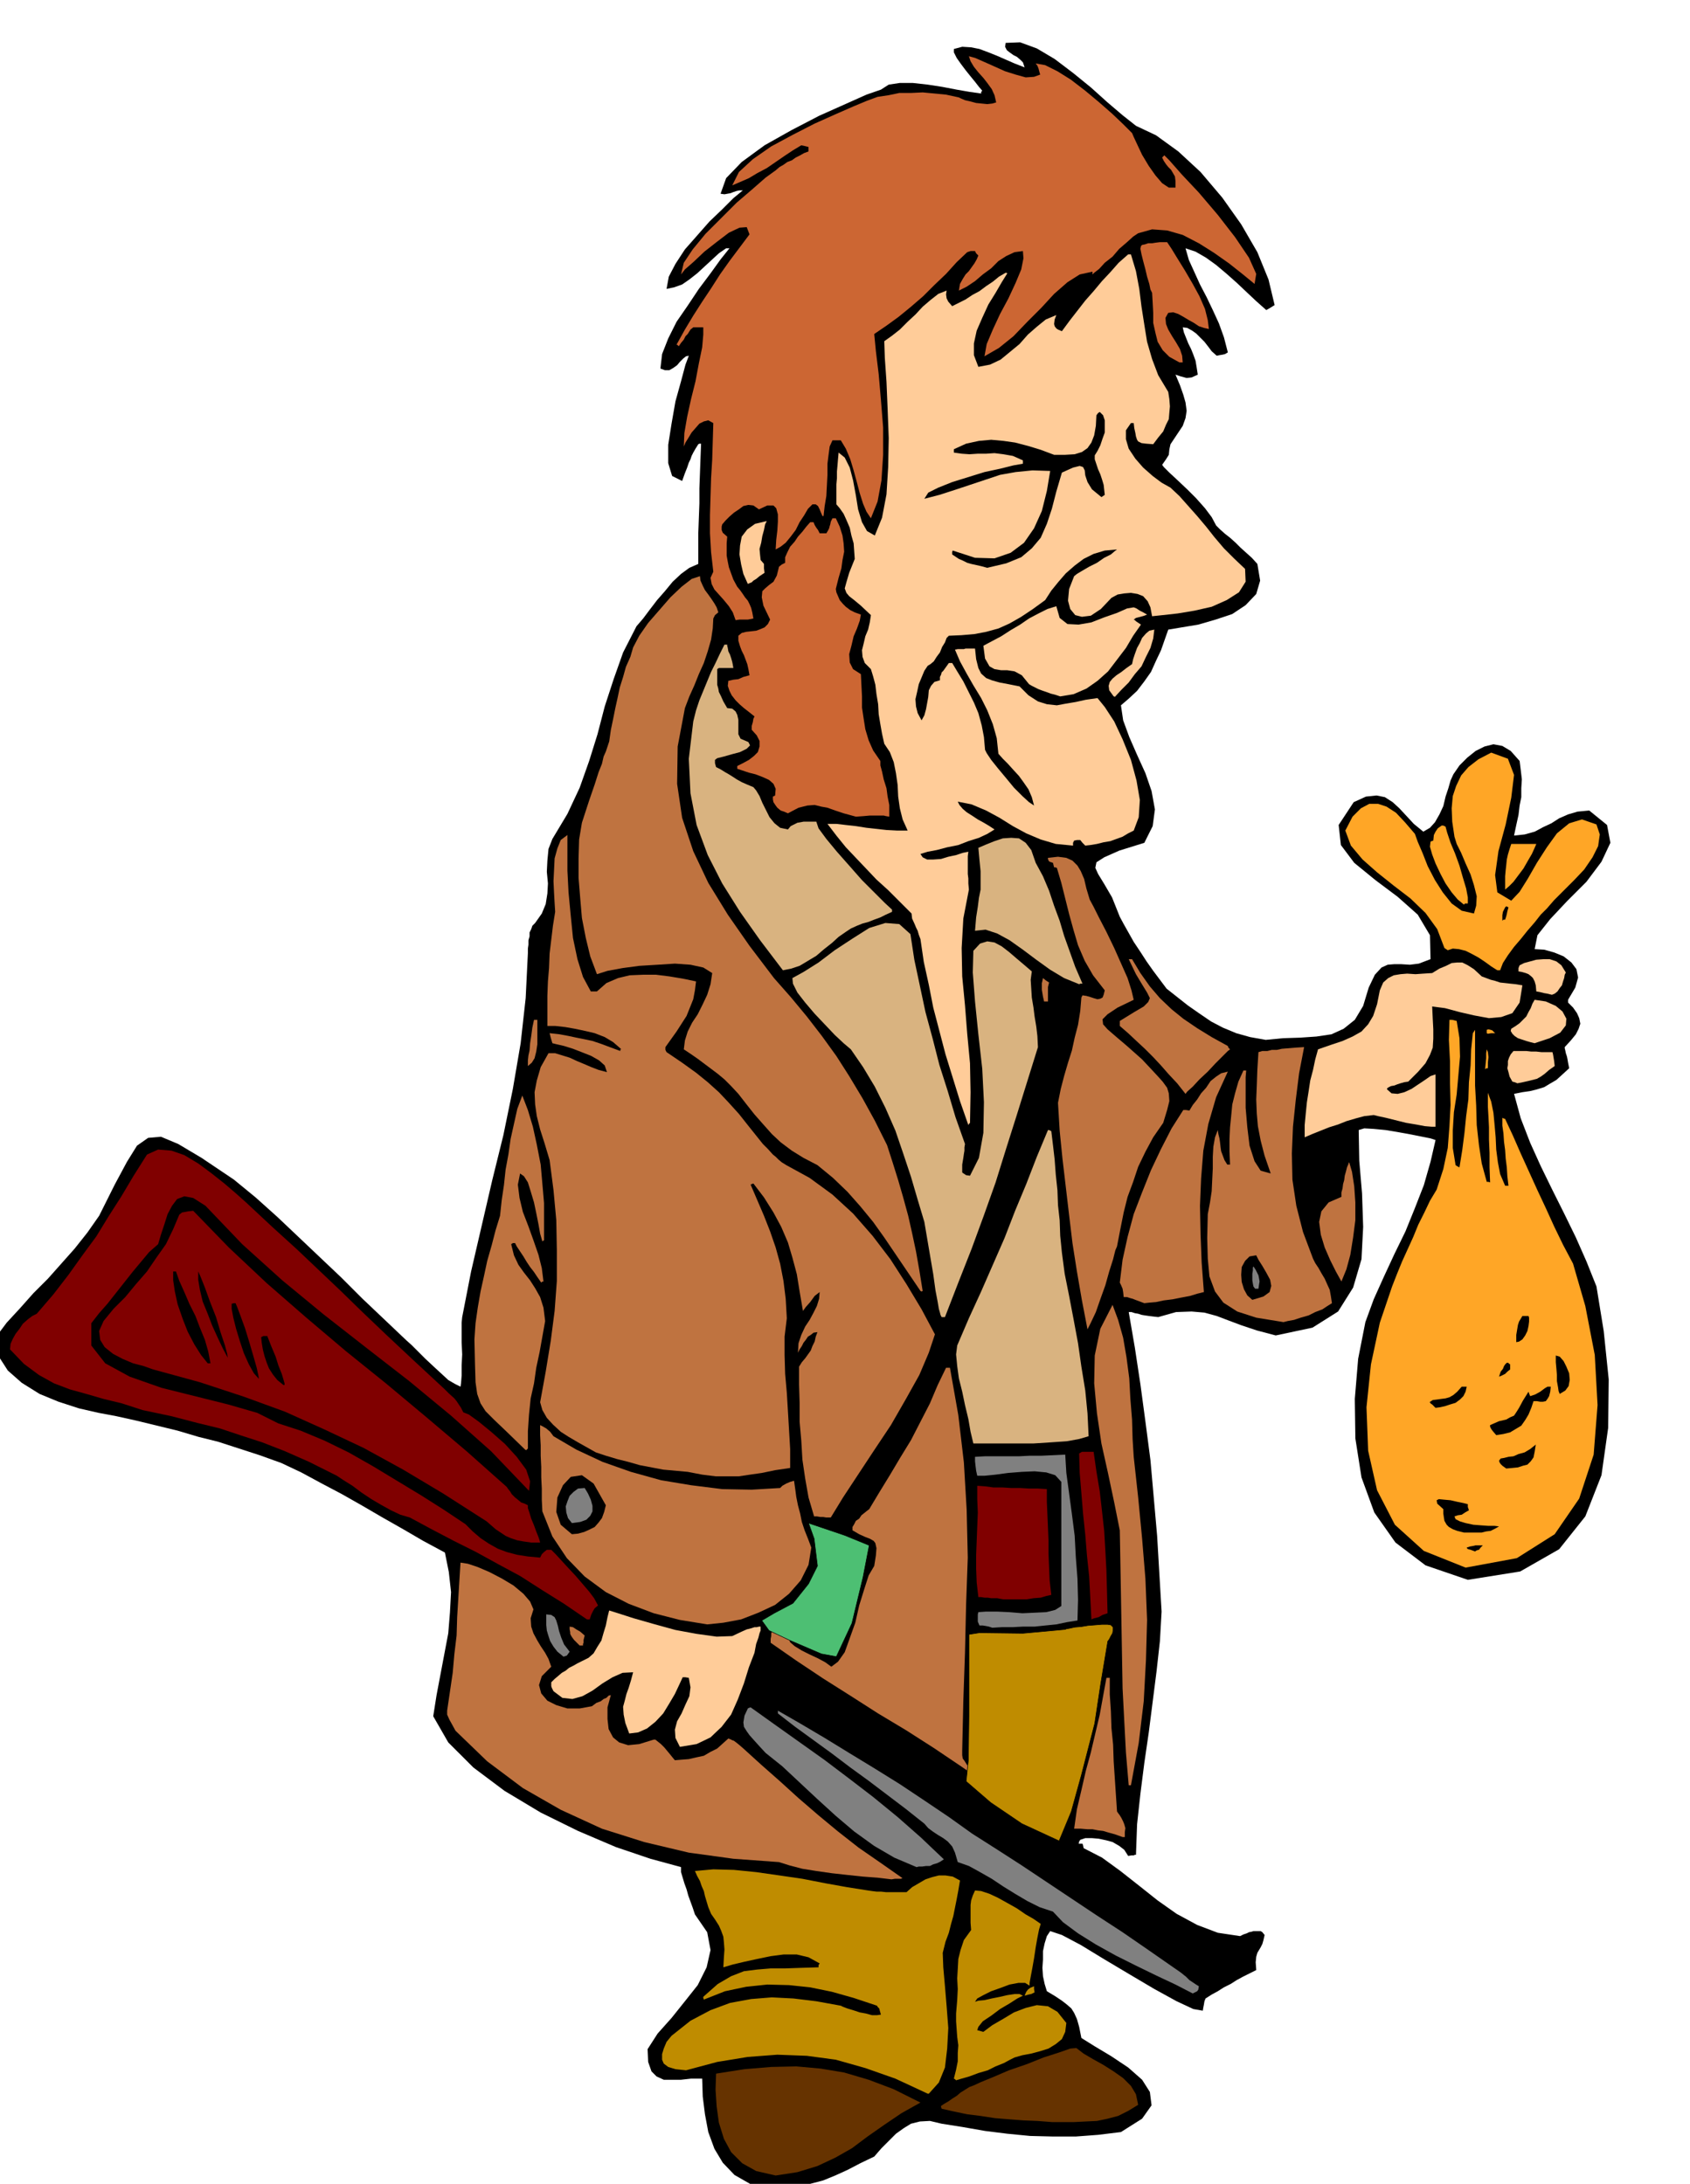 <svg xmlns="http://www.w3.org/2000/svg" fill-rule="evenodd" height="633.822" preserveAspectRatio="none" stroke-linecap="round" viewBox="0 0 3035 3923" width="490.455"><style>.pen0{stroke:#000;stroke-width:1;stroke-linejoin:round}.brush1{fill:#000}.pen1{stroke:none}.brush3{fill:#bf8c00}.brush4{fill:gray}.brush5{fill:#bf7340}.brush6{fill:#fc9}.brush7{fill:maroon}.brush8{fill:#ffa626}.brush9{fill:#d9b380}.brush10{fill:#c63}</style><path class="pen1 brush1" d="m1384 3934-37-11-28-16-21-22-15-25-11-30-6-32-4-32-1-32h-20l-18 2h-31l-13-6-9-9-6-17-1-23 18-28 25-28 24-30 23-29 16-32 7-31-6-32-22-32-4-12-4-11-4-11-3-11-4-11-3-10-3-10v-9l-55-15-62-21-68-29-67-33-65-39-56-42-45-45-27-47 6-38 7-37 7-37 7-37 3-37 2-37-4-36-7-35-39-21-36-21-37-21-36-21-37-21-36-19-37-20-36-17-39-14-37-12-37-12-36-9-37-11-37-9-37-9-36-8-32-6-35-8-37-12-34-14-32-20-25-22-18-28-5-30 21-28 24-26 24-27 26-26 24-27 24-27 23-29 21-30 28-56 22-41 18-29 20-14 23-2 31 13 42 25 58 39 39 32 39 35 38 36 39 37 38 36 38 38 39 37 40 38 9 8 12 12 13 13 15 14 13 12 13 12 12 7 10 5 1-7 1-13v-18l1-20-1-22v-35l1-10 16-82 19-82 19-82 20-81 17-83 14-82 9-81 4-81v-8l1-7v-8l2-7v-7l3-6 2-6 5-5 12-17 7-17 3-19 1-18-2-21 1-20 2-21 7-18 27-45 22-47 17-48 15-48 13-50 16-49 17-48 24-47 12-14 12-16 13-17 14-16 14-17 15-14 15-11 16-7v-55l1-27 1-27v-27l1-27 1-27 1-26h-3l-2 1-5 8-4 7-3 6-2 6-3 6-3 9-4 10-5 14-18-9-7-23v-33l6-38 7-40 10-36 8-30 6-16-5 1-5 4-6 6-5 6-7 5-7 4h-8l-8-3 3-26 11-28 15-30 20-29 20-30 21-28 18-25 16-20h-6l-13 9-13 12-13 12-13 12-14 11-13 9-14 5-14 3 4-22 12-23 17-26 22-25 22-25 23-22 20-20 17-14h-6l-5 1-6 2-5 2-11 2-7-1 10-28 28-29 41-30 48-27 50-26 47-21 38-17 26-9 14-9 20-3h23l27 3 26 4 26 5 23 4 21 3v-3l2-2-6-7-7-9-9-11-8-10-9-12-7-10-5-10v-6l15-4 16 1 15 3 16 6 15 6 16 7 16 7 18 7-3-9-5-5-6-5-6-3-7-5-5-4-3-6 1-7 26-1 30 11 32 19 33 25 32 26 30 27 27 23 24 19 36 17 40 29 40 37 39 46 34 48 29 50 20 49 11 46-8 5-7 4-18-16-17-16-18-17-18-16-19-16-18-13-19-11-18-6 6 21 10 22 10 22 12 23 11 23 11 24 9 25 7 27-5 3-4 1-6 1-5 1-9-8-6-8-7-9-7-7-8-8-7-5-9-5-8-1 2 9 4 10 4 10 5 10 4 10 4 11 2 12 2 13-11 5-9 1-11-3-9-3 8 19 6 17 4 14 2 15-2 13-5 14-10 15-12 18-2 9-1 10-5 8-7 10 3 4 10 10 14 13 18 17 16 16 16 18 12 16 8 15 7 7 9 8 9 7 10 9 9 9 10 9 10 9 10 11 5 30-7 24-19 20-24 16-30 10-31 9-30 5-24 4-6 17-7 20-9 19-9 20-12 17-13 17-15 14-14 12 4 27 11 30 14 32 15 33 11 32 6 33-4 30-15 30-45 14-27 12-14 9-2 10 5 11 11 18 14 24 14 35 7 13 9 16 9 16 12 18 11 17 12 17 12 16 12 16 19 15 19 15 20 14 22 15 21 11 24 10 25 7 28 5 31-3 31-1 29-2 27-4 22-10 20-16 15-25 10-33 11-23 12-13 11-5 12-1h12l16 1 16-2 21-8-1-43-22-37-36-32-40-30-38-31-24-32-4-36 27-41 22-10 19-2 15 3 14 9 12 11 13 14 13 14 17 14 12-7 9-10 8-14 7-15 4-17 5-15 4-14 5-11 11-16 14-14 15-12 16-8 16-4 16 3 15 9 16 18 2 16 2 17-1 16v16l-3 15-2 17-4 18-4 19 19-2 18-5 15-8 15-7 14-9 16-7 17-5 21-2 32 26 6 32-16 34-27 36-34 34-31 33-23 29-5 25 17 1 18 5 17 7 14 11 9 12 3 15-5 18-13 22v5l9 9 7 10 4 9 2 10-3 9-5 10-9 11-11 12v2l1 4 1 5 2 6 1 5 1 6 1 5 1 5-12 11-11 10-12 7-10 6-13 4-12 3-14 2-15 3 12 44 17 44 19 42 21 43 21 42 21 43 19 43 18 45 13 80 9 87-1 87-12 85-29 74-47 59-70 40-94 15-76-26-54-41-38-54-23-63-11-70-1-71 6-72 13-66 15-41 18-40 19-41 20-41 17-42 16-41 12-42 9-39-9-3-15-3-20-4-22-4-24-4-21-2-17-1-10 3 1 55 5 59 2 60-3 58-15 51-27 43-46 29-66 14-34-9-27-9-24-9-21-8-22-6-23-2-28 1-32 9-9-1-8-1-7-1-6-1-6-2-6-1-6-2h-5l11 64 10 66 9 67 9 69 6 68 6 68 4 68 4 68-3 53-6 54-7 55-7 55-8 55-7 55-6 55-2 55h-2l-2 1h-4l-6 1-7-11-9-7-12-7-11-3-14-3-12-1h-12l-9 3-2 3-1 4h7l1 3 1 5 33 17 33 24 33 26 34 27 34 24 37 20 37 14 40 6 6-3 6-2 4-2 5-1 3-1h13l3 2 4 5-2 9-2 7-3 6-3 5-3 5-2 7-1 10 1 14-12 6-12 6-11 6-11 7-12 6-11 7-11 6-11 7-2 5-1 6-1 5-1 6-17-3-30-14-40-22-44-26-47-28-41-25-34-18-21-7-6 9-4 13-3 14v15l-1 15 1 15 3 14 4 13 15 9 12 8 9 7 8 7 5 8 5 11 4 14 4 20 24 15 30 18 30 20 25 22 14 22 3 24-17 24-38 24-41 5-40 3h-41l-41-1-41-4-40-5-40-7-38-6-21-5-18 1-16 4-13 8-14 10-13 13-13 13-13 15-25 12-23 12-22 10-22 9-23 6-22 6-25 3-24 2z"/><path class="pen1" d="m1393 3908-35-8-25-14-20-20-13-24-9-29-4-29-2-30 1-29 51-8 48-4 45-1 44 4 42 7 44 13 45 17 48 24-34 19-31 21-30 21-28 21-30 17-32 15-36 11-39 6zm496-96-26-2-25-1-26-2-25-2-26-4-24-3-24-5-22-5-1-3v-2l6-4 7-4 7-5 8-5 7-6 8-5 8-5 8-3 13-6 22-9 28-12 32-11 30-12 28-9 20-7 11-1 13 10 17 10 18 10 19 12 17 12 14 14 9 15 4 19-18 11-18 9-19 5-19 4-21 1-20 1h-40z" style="fill:#630"/><path class="pen1 brush3" d="m1666 3761-58-27-54-19-53-15-52-7-53-2-53 4-55 9-56 15-19-2-13-4-8-6-3-7v-10l3-10 5-12 9-11 34-27 36-19 35-13 38-7 37-3 39 2 41 5 44 8 4 2 8 3 10 3 12 4 11 2 11 3h9l7-1-2-7-1-4-3-3-1-2-42-14-39-11-39-8-38-4-39-1-38 4-38 8-38 15-1-3v-2l26-23 24-14 23-9 24-3 24-2h26l28-1 32-1v-4l2-3-20-11-21-5h-24l-23 3-24 5-23 5-21 5-17 5 1-18 1-14-1-13-1-10-4-11-4-9-7-11-7-10-5-12-3-10-3-10-2-9-4-9-3-9-5-9-4-9 33-3 37 1 40 4 42 6 41 6 41 8 39 7 38 6 7 1 8 1h8l9 1h37l10-9 12-7 12-7 12-4 12-3h12l13 2 13 7-3 18-3 16-3 15-3 15-4 14-4 16-6 16-5 20 1 26 3 34 3 36 3 39-2 37-4 34-11 27-18 20h-2zm51-24-2-2-2-1 4-16 3-15v-15l1-14-2-15-1-14-1-14v-14l2-24 1-20-1-19 1-17 1-18 4-16 6-18 13-18-1-13v-32l1-8 3-9 4-9 11 1 15 5 15 7 18 10 16 9 16 11 14 8 13 9-3 10-3 15-3 17-3 20-3 17-3 16-2 11v5l-8-5h-12l-16 3-16 6-17 6-14 7-11 6-4 6 6-2 11-1 13-3 15-3 13-3 13-2h9l6 3-10 5-14 9-17 10-16 12-15 10-8 10-2 6 11 3 16-12 19-11 20-12 21-8 20-5 20 2 17 10 16 20-2 16-6 13-11 9-13 8-16 5-15 4-16 3-14 4-8 4-11 6-15 6-14 7-17 5-16 6-14 4-10 3z"/><path class="pen1 brush3" d="m1840 3585 3-7 3-4 4-3 7-3v5l1 6-4 2-2 1-5 1-7 2z"/><path class="pen1 brush4" d="m2142 3581-31-16-34-16-37-18-36-18-36-20-32-20-27-20-18-19-24-8-22-11-22-13-21-13-21-14-21-12-20-11-20-7-5-17-5-11-8-9-8-6-10-6-9-6-8-6-7-8-34-27-33-25-33-25-33-24-33-25-33-24-33-24-31-24v-5l40 23 44 26 44 27 46 28 45 28 45 30 43 29 42 30 44 28 45 29 45 30 45 30 45 30 46 30 45 31 46 32 13 9 10 8 6 6 6 4 6 4 5 3-1 6-2 3-4 2-4 2z"/><path class="pen1 brush5" d="m1601 3376-25-3-27-2-28-3-27-3-28-4-25-4-23-6-19-6-82-6-80-11-80-19-76-24-74-34-68-39-64-48-57-55-6-11-5-9-4-9v-7l5-34 5-34 3-34 4-33 1-33 2-33 2-33 2-32 13 2 18 6 21 9 23 12 20 12 18 15 12 14 6 14-5 16 1 15 4 12 7 13 6 10 8 12 6 11 5 14-17 17-5 16 4 15 11 13 16 8 20 6h22l22-4 8-6 8-3 5-4 5-2 4-4 4-1-6 22v21l2 18 8 15 11 9 16 5 20-2 26-8h3l5 4 5 4 6 6 5 6 5 6 4 5 5 6 12-1 13-1 13-3 14-3 12-7 12-6 10-9 10-9 3 1 4 2 3 1 4 3 5 4 7 6 33 30 34 30 33 30 36 31 35 29 37 29 39 27 40 28h-1l-2 1h-11l-6 1z"/><path class="pen1 brush4" d="m1646 3354-40-17-36-21-36-26-33-28-34-31-31-29-31-29-30-24-12-13-9-10-8-9-5-7-5-8-1-8 2-12 6-13 2-1 3-1 42 30 45 32 45 32 45 34 43 33 44 36 42 37 41 39-6 4-6 3-7 2-6 3h-7l-7 1h-6l-4 1z"/><path class="pen1 brush5" d="m2016 3300-14-5-11-3-10-3-9-1-10-2h-9l-12-1h-12l5-35 8-34 8-35 9-33 8-34 8-34 6-33 6-33h6v30l2 30 1 30 3 30 1 30 2 30 2 30 2 30 2 3 3 4 3 5 3 6 2 5 2 7-1 7v9h-4zm-121-13-12-7-14-8-18-11-17-10-18-11-15-11-11-10-4-7 5-6 6-5 3-7 4-6 1-7v-7l-2-6-3-5-5 3-4 5-3 5-3 6-3 6-3 6-2 6-2 7-49-34-49-33-50-32-50-30-50-32-49-31-48-32-46-32v-7l1-5v-4l1-4v-5l1-4v-7l1-6 22-16 21-15 17-17 15-16 10-19 6-20v-24l-4-27 7 2 8 3 7 3 9 4 8 3 9 4 9 4 10 6-2 17-5 21-7 23-7 25-9 23-8 24-9 21-5 20-11-3-10-3-9-4-8-3-9-4-7-3-8-3-7-1-5 8 3 8 8 7 13 8 14 7 15 7 13 7 11 8 12-9 12-17 9-25 10-28 7-31 9-29 8-25 10-17 3-19 1-13-2-9-3-4-7-4-8-3-11-5-12-7v-6l3-5 3-6 6-4 4-6 5-4 5-4 4-3 18-30 19-31 19-32 19-31 17-33 17-33 14-33 15-31h7l15 85 10 85 5 85 2 86-3 84-2 87-3 87-2 89v8l1 6 3 4 5 8 6-1 8-1 2-15 3-27 1-36 1-38-1-40v-69l27-1h28l27-2 28-1 27-2 29-1 28-2 29-1-2 7-1 8-6 41-6 42-9 43-8 43-12 42-11 42-12 42-11 43h-7zm132-80-5-59-3-57-3-58-1-57-1-58-1-57-1-57-1-55-10-50-11-52-12-54-8-54-5-54 1-50 10-48 22-43 10 27 9 32 6 35 5 38 2 37 3 37 1 35 2 32 8 73 7 73 6 73 3 74-2 72-4 74-9 75-14 76h-4z"/><path class="pen1 brush6" d="m1221 3138-8-16-1-15 4-15 8-14 7-16 7-15 2-16-3-17-6-1h-5l-6 13-8 17-10 17-11 18-14 15-15 12-16 7-16 2-7-19-3-15-1-14 3-11 3-12 4-11 4-13 4-15-19 1-18 8-18 11-18 13-18 10-18 5-18-2-16-12-3-6-1-3v-7l6-6 6-5 7-6 7-4 6-5 8-4 7-4 8-4 12-6 9-8 7-12 7-11 4-14 4-13 3-15 3-12 16 5 28 9 35 10 40 11 38 7 36 5 28-1 17-8 9-4 8-2 6-2h4l4-1h3v7l-2 5-2 8-4 11-3 16-10 26-9 29-11 29-12 27-17 22-20 19-25 12-30 5z"/><path class="pen1 brush4" d="m1012 2976-11-9-7-9-6-10-3-9-3-10-1-10v-19l9 1 6 4 3 6 3 10 2 9 4 12 5 12 10 13-5 7-6 2z"/><path class="pen1 brush5" d="m1041 2956-6-6-4-4-3-4-2-3-2-4v-3l-1-5v-5l6 1 6 4 7 4 8 7-2 8v5l-1 2v3h-6z"/><path class="pen1 brush4" d="m1782 2924-6-2-5-1-6-1h-6l-3-7v-13l1-4 14-1h19l22 1 24 2 22-1 21-1 16-4 11-7v-223l-11-12-16-5-21-2-23 1-25 2-22 3-20 2h-13l-2-9-1-8-1-9v-8l18-1h61l20-1h21l21-1 21-1 2 33 5 37 5 37 5 39 2 38 3 39 1 38-1 37-19 3-19 4-20 2-19 2h-21l-19 1h-19l-17 1z"/><path class="pen1 brush5" d="m1270 2918-49-8-47-12-45-17-41-21-38-28-32-33-26-39-18-45-1-21v-20l-1-20v-19l-1-20v-19l-1-18v-18l4 2 7 4 7 6 6 8 41 24 47 22 51 18 54 15 54 9 56 7 53 1 51-3 4-4 7-4 7-3 7-2 2 14 2 15 3 15 4 15 3 15 5 15 6 15 6 16-5 31-14 28-21 24-25 20-30 14-31 12-32 6-29 3z"/><path class="pen1 brush7" d="m1054 2909-41-28-40-25-39-25-39-21-40-22-40-20-40-21-39-21-17-5-17-8-18-10-17-10-18-12-16-12-16-10-12-8-50-25-43-19-41-16-37-12-39-13-41-10-46-12-52-11-37-12-33-8-31-9-29-8-29-11-27-15-27-20-25-26 1-10 4-9 5-9 7-9 6-9 9-8 8-6 8-4 30-35 27-35 25-35 25-34 22-36 23-36 22-37 24-38 20-9 24 2 23 8 25 15 23 17 24 19 21 18 19 17 46 43 44 40 39 37 40 38 39 38 43 41 48 45 56 52 8 8 10 9 4 5 4 6 4 6 4 8 10 4 18 13 22 18 25 22 21 23 17 23 7 21-2 17-68-71-72-64-75-62-76-59-78-61-74-61-72-65-66-69-22-14-16-3-13 5-9 12-8 15-6 19-6 18-5 17-16 14-15 18-15 18-15 19-15 19-15 19-15 17-14 18v40l25 32 44 24 57 20 60 15 60 15 52 15 38 19 40 13 43 18 43 21 44 25 43 26 43 26 41 26 39 26 13 13 14 12 15 10 16 9 16 6 19 5 19 3 22 2 3-6 4-4 5-4h8l8 8 11 12 11 12 14 15 12 14 12 14 9 12 7 13-6 5-3 5-3 6-3 9h-5zm906 0-2-39-2-38-4-38-3-37-4-38-3-37-3-36-1-35 5-3h21l5 35 6 36 4 35 4 36 2 34 2 37 1 37 1 40-9 3-7 4-8 2-5 2zm-158-36-6-1-5-1h-11l-6-1h-6l-6-1h-5l-3-26-1-25v-25l1-25 1-26 1-25-1-24v-24l14 1 15 2h16l16 1h16l16 1h16l16 1v23l1 23 1 23 1 24v23l1 24 1 24 3 26-9 2-10 3-13 1-12 2h-42z"/><path class="pen1 brush8" d="m2632 2816-75-30-52-47-32-62-16-71-3-78 8-77 16-75 22-65 9-23 9-22 10-22 10-22 9-22 11-22 10-21 12-20 12-37 8-38 3-39 2-38-1-39v-39l-2-39 1-36h5l8 2 5 31 1 33-3 34-3 34-5 32-2 33v31l5 31 3 2 4 2 5-31 4-31 3-30 4-30 1-31 3-30 1-29 3-29 2-3 2-3v100l2 36 1 35 4 36 5 33 9 33h3l3 1-1-27v-26l-1-24v-22l-1-20-1-17v-25l6 16 4 20 2 21 2 23 1 22 3 23 4 21 9 21h6l-2-17-1-16-2-16-1-15-2-15-1-15-2-14v-14l2 1 3 1 14 30 14 32 15 33 15 33 15 32 15 33 16 33 18 34 22 76 17 88 5 90-7 89-26 79-44 64-68 43-92 17z"/><path class="pen1 brush1" d="m2649 2787-8-3-4-1-2-1-1-2 6-2 6-1 4-1h13l-4 4-3 4-4 1-3 2z"/><path class="pen1 brush7" d="m954 2771-14-2-11-2-12-4-9-4-9-6-9-6-8-7-8-7-78-50-72-43-71-39-70-33-71-32-74-27-79-26-84-23-17-6-19-5-19-8-17-9-15-12-8-13-2-16 8-18 18-22 21-21 19-23 20-23 17-25 17-24 13-27 11-26 5-4 6-1 5-1 9-1 64 66 68 64 70 61 72 61 72 58 73 61 72 61 72 64 2 3 4 5 3 5 6 6 5 4 6 5 6 2 6 3v5l3 9 3 10 5 12 4 11 4 10 2 6 1 4h-16z"/><path class="pen1 brush1" d="m1027 2756-20-17-8-23 2-26 10-22 14-15 20-3 21 15 22 39-3 12-4 11-6 8-7 8-10 5-9 4-11 3-11 1zm1602-3-12-3-8-3-7-4-4-4-4-7-1-6-1-7v-8l-11-10-1-6 4-2 10 1 11 1 13 3 10 2 8 2v5l2 6-7 4-6 4-7 1-6 2 2 5 8 4 10 3 14 3 13 1 14 1h11l8 1-7 4-8 4-8 1-8 2h-32z"/><path class="pen1 brush4" d="m1027 2736-7-9-3-10-1-11 3-9 4-10 7-7 8-6 12-1 6 10 5 11 3 11v10l-4 8-7 7-11 4-15 2z"/><path class="pen1 brush5" d="m1484 2726-6-1h-5l-6-1h-5l-10-34-6-34-5-34-2-34-3-34v-34l-1-33v-32l5-8 6-7 5-7 5-7 3-8 4-8 2-9 3-8-7 1-5 4-5 3-4 6-4 5-3 6-4 6-3 6 1-17 5-15 7-15 8-12 7-13 6-12 4-13 1-12-9 7-8 11-8 9-5 7-6-35-5-31-8-30-8-27-12-28-14-26-17-27-19-25-3 1-2 1 12 28 12 28 11 28 10 29 8 29 6 31 4 32 2 35-4 33v33l1 34 3 34 2 33 2 34 2 34v34l-27 4-24 5-21 3-20 3h-42l-24-3-26-5-22-2-22-2-21-4-21-4-21-6-20-5-20-6-18-6-16-9-16-9-17-10-14-9-14-13-11-12-8-14-4-14 10-55 9-55 7-54 4-54v-55l-1-54-5-54-7-54-9-30-8-25-6-24-3-21-1-22 4-21 7-24 14-25h12l13 4 13 4 13 6 12 5 14 6 13 5 15 4-4-12-10-9-14-8-15-6-18-7-16-5-13-3-8-2-3-10-2-8 18 2 16 3 14 3 15 3 14 3 15 5 16 6 19 7v-3h2l-15-13-15-9-18-7-17-4-19-4-17-3-18-2h-14v-54l1-26 2-24 1-26 3-25 3-25 4-25-1-16-1-18-1-21 1-20 1-21 5-18 6-15 12-9v64l2 39 4 42 4 40 8 38 10 32 14 26h11l17-15 21-9 21-5 24-1h23l24 3 24 4 24 5-2 16-3 16-6 15-6 15-9 14-9 14-10 14-10 14v5l2 4 28 19 25 18 21 17 20 18 17 18 19 21 19 24 24 30 9 9 9 10 5 4 5 5 6 5 8 5 42 23 41 30 37 34 35 40 32 42 29 45 27 45 24 45-11 33-17 40-24 43-27 47-30 45-29 44-27 41-22 36h-8z"/><path class="pen1 brush1" d="m2705 2638-7-5-3-3-2-3-1-3 3-4 6-1 8-2 9-1 9-4 11-3 10-6 10-8-2 13-2 10-5 7-6 6-8 2-9 3-10 1-11 1z"/><path class="pen1 brush5" d="m943 2604-33-32-22-21-16-16-9-14-6-17-3-21-1-33-1-44 2-29 4-28 5-29 6-27 6-28 8-28 7-27 8-26 3-28 4-27 3-28 5-27 4-28 6-27 6-27 9-24 10 26 9 30 7 32 7 36 3 34 3 35v67l-2 1-1 1-4-14-3-17-4-20-4-19-6-20-5-16-7-11-7-5-4 20 3 24 6 25 10 26 9 25 9 26 6 24 3 24h-2l-2 2-7-10-6-9-7-9-6-9-6-10-6-9-6-9-3-6h-4l-3 2 5 20 8 17 10 14 11 14 9 14 9 16 6 19 3 24-5 28-5 28-6 28-4 28-6 27-3 29-2 30v31l-3 3-2-1z"/><path class="pen1 brush9" d="m1748 2593-5-21-4-23-6-25-5-24-6-24-3-22-2-21 2-16 21-49 22-48 21-48 21-48 19-49 20-48 19-49 20-48h2l4 2 3 25 3 26 2 27 3 28 1 27 3 27 1 28 3 30 5 38 8 40 8 42 8 43 6 42 7 43 4 41 2 41-17 5-22 4-29 2-31 2h-108z"/><path class="pen1 brush1" d="m2687 2578-6-7-3-4-2-4v-3l16-7 13-3 7-4 7-3 4-6 5-8 7-13 10-16 1 3 2 5 9-3 9-5 4-3 4-3 5-3h6l-1 9-2 8-3 5-3 4-5 1h-5l-6-1h-6l-4 12-5 12-6 10-7 10-10 6-10 6-12 3-13 2zm-109-49-6-6-3-2-1-2h-1l6-4 8-1 7-1 8-1 7-2 7-4 7-6 8-9h9l-2 9-4 8-6 6-8 6-10 3-9 3-9 2-8 1zm223-25-2-5-1-7-2-11v-11l-1-12-1-11v-12l7 2 7 8 5 10 5 12 1 12-2 11-6 8-10 6zm-2292-16-11-9-8-10-7-11-4-10-4-12-3-12-2-12-1-10 4-2h7l7 18 8 19 5 16 6 15 3 10 2 7v3h-2zm-44-11-9-10-9-16-9-20-7-21-7-23-5-20-3-16v-9l4-1h3l3 7 6 16 8 22 8 26 7 24 6 21 3 14 1 6zm2227-4 3-9 4-5 2-5 2-3 3-3h3v1l3 2v9l-5 4-4 4-6 3-5 2zm-2319-24-12-15-12-19-12-23-9-23-9-26-5-23-3-20v-16h5l6 17 9 20 9 21 11 22 8 21 9 22 6 21 4 21h-5zm36-10-9-17-9-19-10-22-8-21-9-22-5-21-3-18v-15l4 9 8 20 9 25 11 28 8 27 8 24 4 15 1 7zm2314-28v-13l1-6 1-6 1-6 2-6 3-5 3-5h11l1 3v7l-1 8-2 9-4 8-5 7-6 4-5 1z"/><path class="pen1 brush5" d="m1953 2388-10-52-9-52-8-51-6-50-6-51-6-51-5-50-3-50 5-25 6-23 7-24 7-22 5-23 6-23 4-25 2-24 1-2 1-2 7 1 7 2 6 2 7 2 5-1 4-2 2-5 2-8-21-27-15-26-12-28-8-27-8-29-7-28-7-28-8-27-3-1h-2l-1-4-1-4-6-2-2-2-1-3v-2l18-2 15 2 11 5 9 9 6 10 6 14 4 17 6 20 7 13 10 20 13 25 14 29 12 27 12 27 7 22 4 17-29 14-18 12-9 9 1 9 8 9 15 13 20 17 27 24 15 16 13 14 9 10 8 11 3 10 1 14-4 16-7 23-18 26-14 26-13 27-9 27-10 27-7 28-6 30-6 31-3 7-4 16-7 22-7 25-9 25-8 23-9 19-6 12zm352-13-49-8-34-11-25-16-15-20-10-27-3-32-1-37 1-43 4-21 3-20 1-21 1-20v-21l1-18 3-17 5-13 1 7 2 8 1 7 1 9 1 7 3 8 3 8 5 8h5l-1-24v-22l1-21 2-20 2-21 5-20 6-21 9-20h5l-1 12v55l3 35 4 33 9 28 11 17 18 5-11-32-7-27-5-26-2-23-1-25 1-24 1-29 2-32 7-2h9l8-2h9l9-2 12-1 12-1 16-1-9 47-6 48-5 48-2 48 1 47 7 47 12 47 18 48 4 8 6 9 5 9 6 10 4 9 5 11 2 11 2 13-8 5-9 6-13 5-12 6-14 4-12 4-11 2-8 2z"/><path class="pen1 brush9" d="m1691 2366-2-4-1-4-2-7-2-12-4-21-4-29-7-41-9-53-12-40-12-41-14-42-14-41-18-41-19-38-21-35-22-32-13-11-16-15-18-19-18-19-17-20-14-18-8-16-1-10 20-11 27-17 29-22 32-21 30-19 29-9 25 2 20 18 7 46 10 47 10 47 13 48 12 47 15 47 14 47 17 48-1 6v6l-1 6-1 7-1 6-1 6v14l1 1 3 2 3 2 7 1 16-32 8-45 1-55-3-60-7-62-6-59-4-52 1-39 12-13 13-4 13 2 13 7 13 10 14 12 13 11 14 12-2 15 1 16 1 16 3 18 2 16 3 18 2 17 1 20-19 61-19 61-19 60-19 61-21 59-22 60-24 61-24 62h-6z"/><path class="pen1 brush5" d="m2055 2341-8-3-8-3-5-2-4-1-6-2h-6l-1-9-1-6-3-7-2-4 5-41 9-41 11-41 15-39 16-40 18-38 19-37 21-33h5l6 1 6-10 8-10 7-11 9-10 8-12 10-8 9-6 12-3-21 46-14 48-9 48-4 50-2 49 1 51 2 51 4 53-12 3-13 4-16 3-15 3-16 2-14 3-12 1-9 1z"/><path class="pen1 brush1" d="m2249 2335-9-8-6-11-4-13-1-13 1-14 6-11 8-8 12-2 4 8 7 11 7 12 7 13 2 11-3 11-11 8-20 6z"/><path class="pen1 brush5" d="m1653 2319-23-34-21-31-21-31-20-28-23-28-23-26-26-25-28-23-25-13-21-13-20-15-16-15-16-18-15-17-15-19-14-18-13-14-12-12-12-10-12-9-12-9-12-9-13-9-12-8 2-16 5-16 8-16 10-15 9-18 8-17 6-19 3-20-16-10-23-5-28-2-31 2-33 2-30 4-27 5-19 6-12-32-8-33-7-36-3-35-3-37v-35l1-34 5-30 13-40 10-29 7-22 6-15 3-13 4-9 3-9 3-9 3-21 4-19 4-20 4-18 4-19 6-19 5-18 8-18 5-17 11-21 16-23 20-23 20-23 20-19 18-14 15-5 1 8 4 9 4 8 6 8 5 7 6 9 4 7 3 9-6 5-3 6-1 18-3 20-6 21-7 21-9 20-8 20-9 20-8 21-13 69-1 67 9 61 20 60 27 57 35 57 39 56 44 58 30 34 29 35 27 35 26 36 23 36 24 40 22 40 22 44 10 31 10 32 9 31 9 33 7 31 7 33 6 34 6 37-2 1-2-1z"/><path class="pen1 brush4" d="m2254 2315-3-4-1-5-1-6v-12l1-6v-5l1-2 4 6 5 10 1 5 1 6-1 6-1 7h-6z"/><path class="pen1 brush5" d="m2409 2302-10-18-10-20-10-23-7-23-3-23 4-19 13-16 23-10v-8l2-7 1-8 2-7 1-8 2-7 2-8 3-7v-1l1-1 5 17 4 26 2 29v32l-4 31-5 31-7 26-9 22z"/><path class="pen1 brush6" d="M2343 2043v-22l2-21 2-20 3-19 3-20 5-19 4-19 5-18 23-8 21-7 18-8 16-9 12-13 9-15 7-21 5-25 6-14 9-8 10-5 12-2 12-1 15 1 14-1 16-1 13-8 12-5 10-5 10-1h9l10 5 11 7 14 13 8 3 8 3 8 2 9 3 9 1 9 1 10 1 12 2-5 31-13 19-20 7-22 2-27-5-26-6-26-7-23-3 1 22 1 19v17l-1 16-5 13-8 15-13 15-18 18-7 1-7 2-6 2-5 2-6 1-4 2-3 2v2l8 7 11 1 12-3 13-6 12-8 12-8 10-7 9-3v94h-7l-12-1-16-3-18-3-20-5-16-4-14-3-8-2-17 2-15 4-17 5-15 6-16 5-15 6-15 6-14 6zm-604-22-15-43-13-42-13-42-11-42-11-42-8-41-9-41-6-41-3-8-2-7-3-6-2-5-5-11-1-9-22-22-20-20-21-19-18-19-19-20-18-19-17-21-16-21h16l17 2 18 2 19 3 18 2 18 2 19 1h19l-9-20-5-20-3-21-1-21-3-21-4-20-7-18-10-15-4-18-3-17-3-18-1-18-3-18-2-17-4-15-4-13-11-11-4-11-1-12 3-12 3-13 5-12 3-13 2-13-18-17-12-10-9-7-5-6-3-8 3-11 5-17 10-25-1-14-1-14-4-14-3-14-6-14-5-11-7-10-6-7v-36l1-11v-12l1-11 1-12 1-11 11 9 9 18 6 23 5 27 4 25 7 23 9 16 14 8 13-32 8-42 3-49 1-52-2-53-2-48-3-43-1-30 14-10 14-11 14-14 14-13 13-14 14-12 14-11 15-6-1 7 1 7 3 6 7 8 12-6 12-6 12-8 13-7 12-9 12-8 11-9 12-7h1l2 1-10 16-11 19-13 21-11 24-10 23-5 23v21l8 21 21-4 19-9 17-14 17-14 15-17 16-14 16-13 19-8-3 8-1 8 1 4 3 4 3 2 7 3 14-19 14-18 14-18 15-17 15-18 15-16 15-17 17-15h5l9 30 6 32 4 32 5 32 5 31 9 31 11 29 18 30 2 13 1 13-1 11-1 12-5 10-5 12-9 11-9 12-13-1-8-1-6-3-2-3-2-6-1-6-2-9-1-9h-5l-9 13v16l5 17 12 18 14 16 17 15 16 12 16 9 16 15 16 18 16 18 16 19 15 19 17 20 18 18 20 19 1 23-12 19-22 14-27 12-31 7-30 5-27 3-19 2-3-16-5-11-8-9-10-4-12-2-12 1-12 2-11 6-19 20-18 12-16 2-12-3-9-11-4-15 2-21 9-23 5-4 10-6 12-7 14-7 13-9 12-6 7-6 4-3-22 2-20 6-18 9-16 12-16 14-13 15-13 16-11 17-22 16-21 14-21 12-20 9-22 6-21 4-23 2-23 1-4 4-3 8-5 8-4 10-6 8-5 8-6 5-5 3-6 9-5 12-5 12-3 14-3 13 1 13 3 12 7 13 5-9 3-11 2-11 2-11 1-12 4-8 6-7 10-3v-6l2-4 1-4 3-3 5-7 5-7h6l9 15 11 18 9 18 10 20 8 19 6 22 4 21 2 23 3 6 8 12 12 15 15 18 14 17 15 15 12 11 9 6-4-15-6-14-9-13-8-11-11-12-9-10-9-9-8-9-3-28-7-25-10-25-11-22-14-23-12-21-12-22-9-21 5-1h11l3-1h17l2 19 4 16 5 10 9 8 10 4 14 4 16 3 20 4 16 16 17 11 16 5 18 2 16-3 18-3 18-4 21-3 13 16 17 26 15 32 15 37 10 37 6 35-2 31-9 24-10 5-10 6-11 4-11 4-12 2-12 3-12 2-9 1-5-5-4-5h-6l-5 1-2 4v5l-31-3-27-8-26-11-24-13-24-15-24-13-26-11-25-5 3 6 6 7 7 6 11 7 9 6 11 6 10 6 9 6-13 8-15 7-19 6-18 7-20 4-19 5-16 3-13 4 4 6 8 4h11l14-1 13-4 14-3 12-4 10-2-1 8v32l1 8v9l1 11-10 52-3 53 1 51 5 52 4 51 5 53 1 52-1 55-2 2-1 2z"/><path class="pen1 brush5" d="m2129 1965-15-19-15-16-14-16-14-15-15-15-14-13-16-15-15-13v-9l26-16 17-10 8-8 3-7-5-10-8-13-12-20-13-27h6l15 25 17 24 18 21 21 20 21 17 25 17 26 16 29 16 1 3 3 3-4 3-9 9-13 13-14 15-15 14-12 13-10 9-3 4z"/><path class="pen1 brush6" d="m2725 1946-5-2-4-1-5-9-2-8-2-7 1-6v-7l2-6 3-6 5-6h23l9 1h9l9 1h20l1 4 1 6 1 6 1 9-10 7-8 7-7 5-7 4-8 2-8 2-9 2-10 2z"/><path class="pen1 brush8" d="m2667 1921 1-10 1-10v-9l1-7 2 5 1 9-1 10v10h-3l-2 2z"/><path class="pen1 brush5" d="M948 1915v-10l1-9 2-9 1-13 2-13 2-15 3-14h6v44l-2 13-3 12-5 8-7 6z"/><path class="pen1 brush6" d="m2756 1874-8-2-7-2-9-3-6-2-6-4-4-4-3-5 1-4 8-5 7-5 6-6 6-6 4-8 4-7 3-8 4-7 20 3 18 8 12 10 7 13-1 12-10 13-19 10-27 9z"/><path class="pen1 brush8" d="m2672 1857-2-1v-6l3-1 4 1 3 1 5 5h-7l-6 1z"/><path class="pen1 brush5" d="m1875 1799-2-9-1-6-1-6v-12l1-4 1-5 5 4 6 4-2 8v26h-7z"/><path class="pen1 brush6" d="m2787 1787-8-2-6-1-8-2-6-1-1-11-2-7-3-6-3-3-5-4-5-2-7-2-6-1v-6l2-5 8-4 11-3 11-3 13-1h11l12 4 9 7 8 13-2 4-1 6-2 6-2 7-4 5-4 6-5 4-5 2z"/><path class="pen1 brush9" d="m1938 1768-27-11-25-15-25-18-24-18-24-17-22-12-21-7-19 2 2-24 3-19 2-16 3-15v-33l-2-20-2-22 14-6 15-6 15-5 15-1 14 1 12 8 10 13 8 23 13 24 11 26 9 27 10 27 8 27 10 28 10 28 13 30h-4l-2 1zm-532-25-41-54-36-51-32-51-26-51-20-54-11-57-3-62 8-67 5-20 6-18 7-17 7-17 7-17 8-16 8-17 8-16h5v2l1 4 1 6 3 6 2 6 2 7 1 5 1 6h-26l-3 2v28l2 7 1 6 4 8 4 9 7 12 9 1 6 5 3 6 2 9v26l4 8 14 6 3 6-6 6-12 6-15 4-14 4-12 3-4 3v6l2 7 8 4 8 5 7 4 8 5 6 4 9 5 9 4 12 5 5 6 6 10 5 12 7 14 6 12 9 11 10 8 14 3 5-6 6-3 6-3 6-1 5-1h23l4 12 14 19 19 23 23 26 22 25 23 23 18 18 13 12v4l-11 5-10 5-11 4-10 4-11 3-10 4-11 5-9 6-13 9-12 11-14 11-14 12-15 9-15 9-15 5-15 3z"/><path class="pen1 brush8" d="m2689 1743-11-7-11-8-12-8-11-6-12-6-12-3-11-1-9 3-3-2-3-2-13-34-21-29-27-26-30-23-30-24-26-23-21-25-10-27 13-25 15-15 15-8h16l15 5 17 11 16 17 18 21 5 14 9 21 9 23 13 25 14 22 16 20 18 13 22 5 4-14 1-17-5-20-6-19-9-20-8-19-8-16-4-13-4-27-1-24 2-22 6-18 9-19 13-15 18-14 23-12 30 11 11 29-5 41-10 48-13 48-6 43 4 31 25 15 15-16 15-24 16-28 18-28 18-25 22-18 23-7 26 9 6 18-3 21-10 20-15 22-18 19-19 19-17 17-13 15-11 11-11 14-13 15-12 15-12 14-11 15-9 14-5 13h-5z"/><path class="pen1 brush8" d="M2634 1665v-17 2l2 6v6l-2 3z"/><path class="pen1 brush1" d="M2698 1654v-10l1-6 4-8 2-2 4 2-2 7-1 5-1 4-2 6h-3l-2 2z"/><path class="pen1 brush8" d="m2629 1625-11-9-11-13-11-16-9-17-9-19-6-16-4-14 1-9 2-1 3-1 1-10 3-6 4-6 7-5h3l4 2 3 11 6 18 8 19 8 22 6 21 6 20 3 16v11h-5l-2 2zm74-27v-24l1-11 1-9 1-10 2-9 3-10 3-9h45l-3 7-5 11-7 12-8 14-9 12-9 12-8 8-7 6z"/><path class="pen1 brush10" d="m1537 1467-22-6-15-5-14-5-11-2-12-3-13 1-16 4-19 10-7-3-6-2-6-5-3-4-4-6-1-5v-5l4-2 1-12-4-9-8-7-11-5-13-5-12-3-12-4-9-3v-5l10-5 11-6 9-7 7-7 3-10v-10l-5-10-9-10v-7l2-7 1-6 2-4-10-8-9-7-8-7-7-7-7-9-4-8-3-9 1-9 9-2 9-1 9-4 11-3-2-11-2-9-3-8-3-8-4-8-3-8-3-10v-9l6-5 8-2 9-1 9-1 8-3 7-3 6-6 4-8-12-25-3-15 1-11 5-5 7-6 8-6 6-11 4-16 5-4 6-3v-10l4-9 5-10 8-9 6-9 8-9 7-9 7-8h6l2 5 3 5 3 4 3 6h12l3-5 2-4 1-4 1-3 1-5 3-6h6l7 15 5 16 2 14 1 15-3 15-2 15-5 17-5 20 1 6 3 7 3 7 6 7 5 5 8 6 8 4 11 4-2 11-5 14-6 14-4 17-4 15 1 15 6 12 14 9 1 20 1 20v20l3 20 3 19 6 20 8 18 13 19v8l3 11 3 14 5 16 2 15 3 15v21l-6-1-4-1h-25l-11 1-14 1z"/><path class="pen1 brush6" d="m1904 1251-9-3-8-2-8-3-6-2-8-3-6-3-6-3-5-3-13-16-13-7-13-2h-11l-12-2-9-5-8-14-3-23 15-8 17-9 17-11 17-10 16-11 17-9 16-8 16-5 6 21 14 11 20 1 23-4 23-9 23-8 18-8 12-2 5 2 6 4 6 3 7 4-5 2-7 2-8 2-4 3 2 1 2 2 3 2 6 4-14 20-13 22-16 21-16 21-19 17-20 14-23 10-24 4zm96 0-8-11-1-8 2-7 5-6 7-6 9-6 9-7 10-7 2-9 3-9 4-11 5-9 4-9 7-8 6-5 9-2-2 16-5 17-8 16-8 17-12 14-11 15-13 13-12 13-1-1h-1z"/><path class="pen1 brush10" d="m1321 1114-5-14-7-11-9-11-8-9-9-10-5-10-2-11 5-11-4-35-2-34v-33l1-33 1-33 2-33 1-33 1-33-9-5-8 2-8 4-7 8-7 8-6 10-5 8-3 7 1-24 5-29 7-32 8-32 6-32 6-29 2-23v-13h-18l-5 4-5 8-4 4-3 6-5 6-4 6-2-2-2-1 15-27 15-25 16-25 16-24 16-25 17-24 18-24 18-24-5-13-13 1-19 9-21 16-23 18-19 18-16 14-7 9 5-21 16-24 23-28 28-28 28-28 28-24 24-21 18-13 7-6 7-4 7-5 8-3 7-5 8-4 7-4 8-3v-8l-8-2-5-1-15 9-15 10-16 11-16 11-17 9-15 9-16 7-14 6 12-24 25-23 33-23 39-21 39-20 38-17 32-14 24-10 19-7 20-3 19-4h21l21-1 21 2 21 2 23 5 4 2 7 3 9 2 11 3 10 1 10 1 9-1 7-2-3-13-5-11-8-11-7-9-9-10-8-10-6-10-3-9 11 3 16 7 18 8 20 9 19 6 18 5 15-1 11-4-2-7-1-4-2-5-3-4 17 3 22 11 24 15 26 20 24 20 24 21 20 19 16 16 3 7 7 15 8 17 12 20 12 17 12 14 12 8h12v-12l-1-8-4-7-3-5-5-5-4-5-4-6-3-6 2-2 2-2 9 9 22 25 31 33 34 40 31 40 25 37 13 29-3 18-22-18-24-19-27-19-27-17-29-15-28-8-27-2-25 7-9 6-11 10-14 12-12 14-14 11-10 11-9 7-3 3v-5l-23 5-22 14-24 21-23 25-25 25-25 26-26 21-26 15 4-22 11-26 13-28 15-28 13-28 10-24 4-20-1-13-15 2-15 7-14 9-13 13-15 11-14 12-15 10-14 7 2-12 5-9 5-8 6-6 5-7 5-7 4-7 3-7-4-4-2-4h-8l-6 2-19 18-19 21-21 20-20 20-22 19-22 18-22 16-22 15 3 31 5 41 4 46 4 50v49l-3 46-7 38-12 30-8-12-6-14-6-19-5-19-6-22-6-20-8-19-9-15h-15l-5 11-2 15-2 16v20l-1 19-1 19-3 18-2 18h-2l-3-7-2-5-2-4-1-2-4-3h-6l-8 8-7 12-8 12-7 14-9 12-9 11-9 7-9 5 1-17 2-17 1-16v-13l-3-11-5-5h-11l-15 7-10-7-9-1-9 2-8 6-9 6-8 7-7 7-6 7-1 4v6l2 5 8 7-1 12v22l2 11 2 10 4 11 4 11 7 13 5 6 5 7 4 6 5 6 3 6 3 7 2 8 2 11-5 1-5 1h-15l-7 1z"/><path class="pen1 brush6" d="m1343 1049-8-18-4-17-3-18 1-16 3-16 10-13 14-10 21-5-3 6-2 10-3 11-2 12-3 11 1 11 1 9 6 7v8l1 8-9 6-6 5-5 3-3 3-5 2-2 1z"/><path class="pen1 brush1" d="m1773 1020-11-3-9-2-9-2-7-2-8-4-7-3-6-4-6-4v-5l1-2 40 13 35 1 29-10 24-18 18-26 14-31 9-36 6-36-32-1-30 3-28 5-27 9-27 9-27 9-28 9-27 7 7-11 18-9 25-10 29-9 29-9 28-6 24-6 17-3v-6l-18-8-17-3-16-2-15 1h-15l-15 1-14-1-14-2v-6l22-10 23-5 22-2 22 2 21 3 23 6 23 7 24 9h20l17-1 13-4 10-7 7-10 5-13 3-17 1-19 3-4 3-2 6 6 3 9v22l-4 11-4 12-5 10-5 8v7l3 9 3 9 4 9 3 9 3 10 1 9 1 9-3 2-3 2-17-14-8-13-4-12-1-9-3-6-6-2-12 3-20 9-10 34-8 31-9 27-11 25-16 19-19 16-27 11-34 8z"/><path class="pen1 brush10" d="m2118 651-18-10-12-12-9-15-4-16-4-18v-18l-1-19-1-17-3-6-2-10-4-13-3-13-4-15-3-12-2-10 1-5 2-2 5-1 6-2h7l6-1 8-1h13l8 12 11 18 13 21 14 24 12 22 10 23 5 20 2 16-9-2-9-3-9-6-9-5-10-6-9-5-9-3-9 1-5 9 1 11 4 10 7 12 7 11 7 12 4 12 1 12h-6z"/><path class="pen0" style="fill:#4dbf73" d="m1419 2947 56 24 27 5 28-60 20-83 11-57-44-18-65-22 10 28 6 49-16 32-28 35-34 18-22 13 13 18 38 18z"/><path class="pen0 brush3" d="m1735 3200 44 38 56 38 67 31 22-53 18-65 24-93 11-73 12-72v-2l3-4 3-6 3-5 1-6v-5l-4-4-6-1h-10l-12 1-13 1-12 2-12 1-9 2-6 1-2 1-76 7-78-1-19 3v147l-1 79-4 38z"/></svg>
